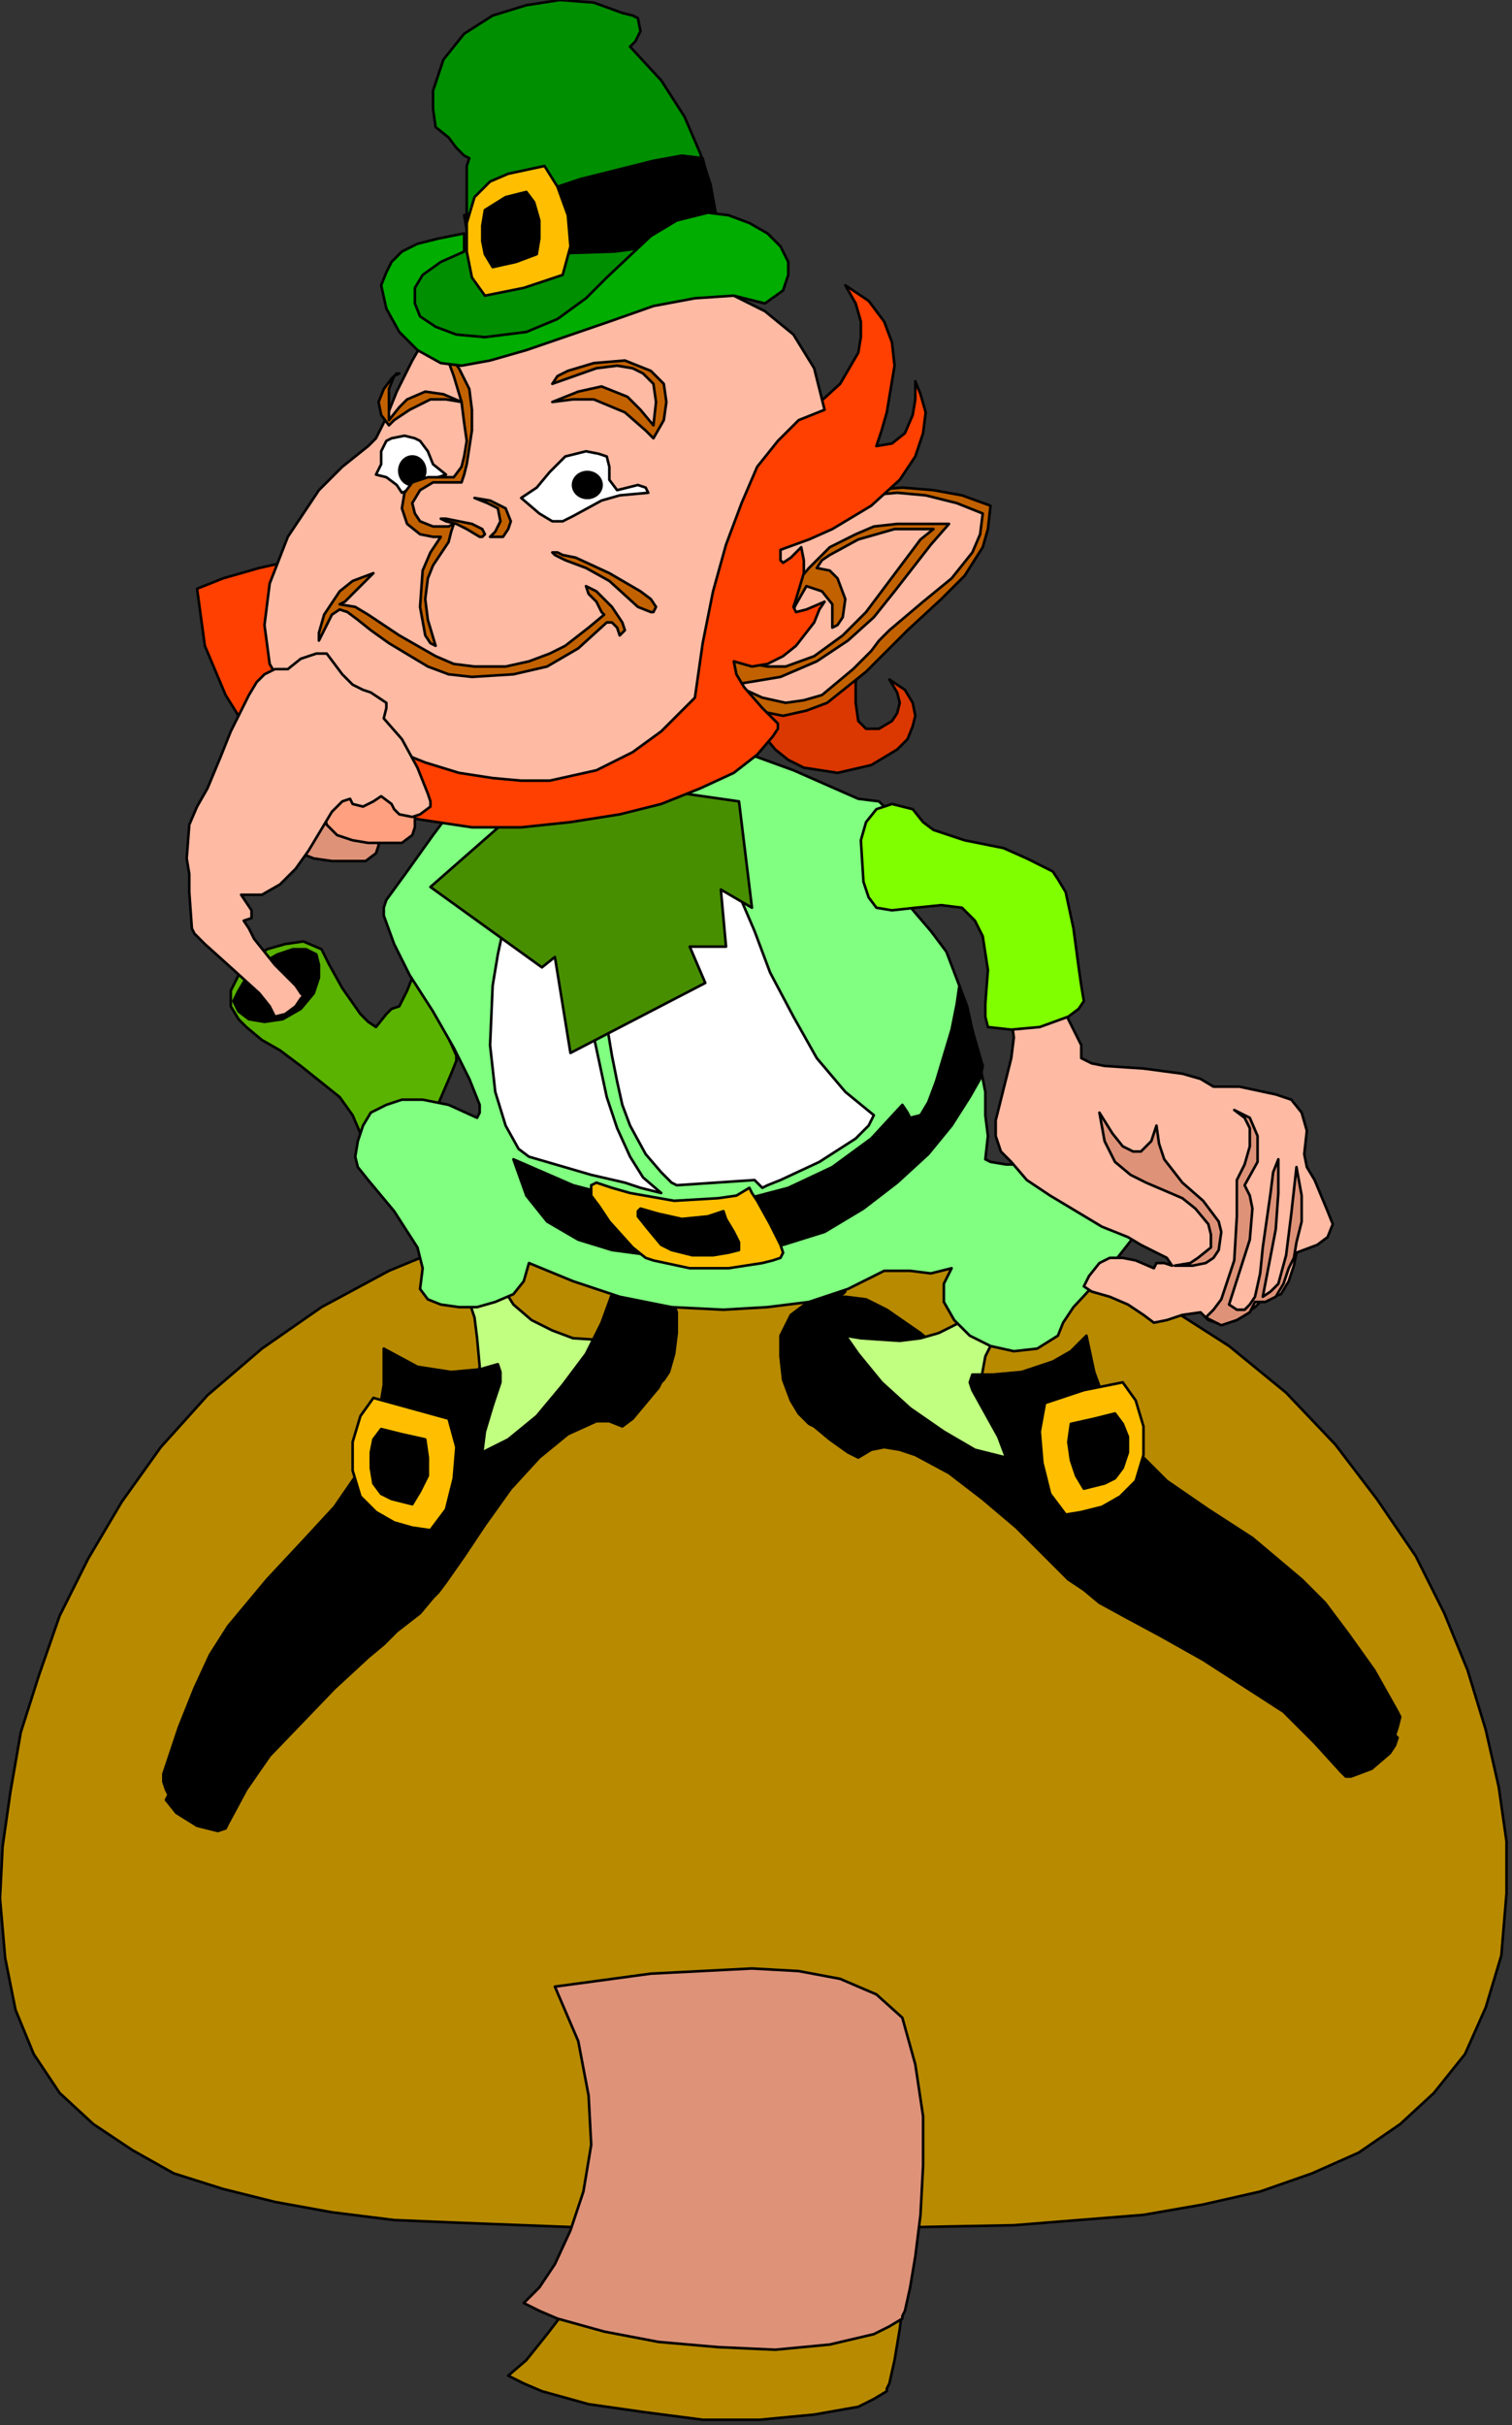 <?xml version="1.0" encoding="UTF-8" standalone="no"?>
<svg
   xmlns:dc="http://purl.org/dc/elements/1.1/"
   xmlns:cc="http://creativecommons.org/ns#"
   xmlns:rdf="http://www.w3.org/1999/02/22-rdf-syntax-ns#"
   xmlns:svg="http://www.w3.org/2000/svg"
   xmlns="http://www.w3.org/2000/svg"
   xmlns:sodipodi="http://sodipodi.sourceforge.net/DTD/sodipodi-0.dtd"
   xmlns:inkscape="http://www.inkscape.org/namespaces/inkscape"
   version="1.0"
   width="49.39mm"
   height="79.19mm"
   id="svg107"
   sodipodi:docname="STPAT009.WMF">
  <rect width="100%" height="100%" fill="#333333" stroke="none"/>
  <sodipodi:namedview
     pagecolor="#ffffff"
     bordercolor="#666666"
     borderopacity="1"
     objecttolerance="10"
     gridtolerance="10"
     guidetolerance="10"
     inkscape:pageopacity="0"
     inkscape:pageshadow="2"
     inkscape:window-width="640"
     inkscape:window-height="480"
     id="namedview109" />
  <defs
     id="defs3">
    <pattern
       id="WMFhbasepattern"
       patternUnits="userSpaceOnUse"
       width="6"
       height="6"
       x="0"
       y="0" />
  </defs>
  <path
     style="fill:#5ab300;fill-rule:evenodd;fill-opacity:1;stroke:#000000;stroke-width:0.32px;stroke-linecap:round;stroke-linejoin:round;stroke-miterlimit:4;stroke-dasharray:none;stroke-opacity:1;"
     d="  M 50.9,118.105   L 50.9,120.665   L 50.26,122.266   L 49.299,124.186   L 48.339,124.506   L 47.699,125.146   L 46.418,126.747   L 45.458,126.107   L 44.497,125.146   L 42.257,121.946   L 40.656,119.065   L 40.016,117.785   L 39.696,117.145   L 37.455,116.184   L 35.214,116.505   L 32.973,117.145   L 30.732,118.745   L 29.452,120.345   L 28.491,122.266   L 28.491,124.186   L 29.452,125.786   L 30.412,126.747   L 32.333,128.347   L 34.574,129.627   L 37.135,131.548   L 41.936,135.388   L 43.537,137.629   L 44.497,139.869   L 47.379,140.83   L 49.94,140.51   L 52.18,138.909   L 53.781,136.989   L 55.702,132.508   L 56.342,130.908   L 56.342,130.267   L 50.9,118.105  z "
     id="path5" />
  <path
     style="fill:#000000;fill-rule:evenodd;fill-opacity:1;stroke:#000000;stroke-width:0.32px;stroke-linecap:round;stroke-linejoin:round;stroke-miterlimit:4;stroke-dasharray:none;stroke-opacity:1;"
     d="  M 63.065,167.395   L 63.385,167.075   L 64.025,165.795   L 66.266,162.274   L 69.787,158.753   L 71.708,157.153   L 74.269,156.193   L 76.19,156.513   L 77.15,157.473   L 77.79,158.753   L 77.79,160.674   L 77.15,163.874   L 76.83,165.155   L 76.83,165.475   L 63.065,167.395  z "
     id="path7" />
  <path
     style="fill:#b88a00;fill-rule:evenodd;fill-opacity:1;stroke:#000000;stroke-width:0.32px;stroke-linecap:round;stroke-linejoin:round;stroke-miterlimit:4;stroke-dasharray:none;stroke-opacity:1;"
     d="  M 0,234.289   L 0.64,241.651   L 1.921,248.052   L 4.162,253.493   L 7.363,258.294   L 11.525,262.135   L 16.326,265.336   L 21.448,268.216   L 27.531,270.137   L 33.933,271.737   L 40.976,273.017   L 48.659,273.978   L 56.342,274.298   L 72.989,274.938   L 90.595,274.938   L 108.202,274.938   L 125.169,274.618   L 141.175,273.338   L 148.538,272.057   L 155.581,270.457   L 161.983,268.216   L 167.746,265.656   L 172.868,262.135   L 177.029,258.294   L 180.871,253.493   L 183.432,247.732   L 185.353,241.331   L 185.993,233.649   L 185.993,227.248   L 185.032,220.526   L 183.432,213.485   L 181.191,206.123   L 178.31,199.082   L 174.788,192.04   L 169.987,184.999   L 164.865,178.278   L 158.782,171.876   L 151.739,166.115   L 143.736,160.994   L 135.093,156.513   L 125.489,152.992   L 114.925,150.112   L 103.08,148.511   L 90.595,147.871   L 78.431,148.511   L 67.226,150.112   L 57.302,152.992   L 48.019,156.833   L 39.696,161.314   L 32.333,166.435   L 25.61,172.196   L 19.848,178.598   L 15.046,185.319   L 10.884,192.36   L 7.363,199.402   L 4.802,206.764   L 2.561,213.805   L 1.281,221.167   L 0.32,227.888   L 0,234.289  z "
     id="path9" />
  <path
     style="fill:#c0ff80;fill-rule:evenodd;fill-opacity:1;stroke:#000000;stroke-width:0.32px;stroke-linecap:round;stroke-linejoin:round;stroke-miterlimit:4;stroke-dasharray:none;stroke-opacity:1;"
     d="  M 61.784,158.433   L 63.385,160.994   L 65.626,162.914   L 68.187,164.195   L 70.748,165.155   L 75.87,165.475   L 77.79,165.795   L 79.391,165.795   L 74.589,170.276   L 69.787,173.797   L 65.946,176.677   L 62.104,178.598   L 59.223,179.878   L 56.342,180.198   L 54.101,179.558   L 52.501,177.957   L 53.141,176.357   L 54.421,175.077   L 57.623,173.156   L 58.583,171.236   L 59.223,168.675   L 58.903,165.155   L 58.583,162.594   L 57.623,159.714   L 61.784,158.433  z "
     id="path11" />
  <path
     style="fill:#000000;fill-rule:evenodd;fill-opacity:1;stroke:#000000;stroke-width:0.32px;stroke-linecap:round;stroke-linejoin:round;stroke-miterlimit:4;stroke-dasharray:none;stroke-opacity:1;"
     d="  M 47.379,166.435   L 51.54,168.675   L 55.702,169.316   L 59.223,168.996   L 61.464,168.355   L 61.784,169.316   L 61.784,170.596   L 60.824,173.477   L 59.863,176.677   L 59.543,179.238   L 62.745,177.637   L 66.266,174.757   L 69.467,170.916   L 72.348,167.075   L 74.269,163.234   L 75.55,159.714   L 75.55,156.833   L 75.229,156.193   L 74.269,155.553   L 78.111,155.553   L 80.992,157.153   L 82.592,159.073   L 83.553,161.954   L 83.553,164.515   L 83.233,167.075   L 82.592,169.316   L 81.952,170.276   L 81.632,170.596   L 81.312,171.236   L 78.111,175.077   L 76.83,176.037   L 75.229,175.397   L 73.629,175.397   L 70.107,176.997   L 66.586,179.878   L 63.065,183.719   L 59.863,188.2   L 57.302,192.04   L 55.062,195.241   L 54.101,196.521   L 53.461,197.161   L 51.86,199.082   L 48.979,201.322   L 47.379,202.923   L 45.458,204.523   L 41.296,208.364   L 33.293,216.686   L 30.412,220.846   L 28.171,225.007   L 27.851,225.648   L 26.891,225.968   L 24.33,225.327   L 21.769,223.727   L 20.488,222.127   L 20.808,221.487   L 20.488,220.846   L 20.168,219.886   L 20.168,218.926   L 22.089,213.165   L 24.009,208.364   L 25.93,204.203   L 28.171,200.682   L 32.973,194.921   L 37.455,190.12   L 41.296,185.959   L 44.818,180.838   L 45.778,177.957   L 46.738,174.757   L 47.379,170.916   L 47.379,166.435  z "
     id="path13" />
  <path
     style="fill:#000000;fill-rule:evenodd;fill-opacity:1;stroke:#000000;stroke-width:0.32px;stroke-linecap:round;stroke-linejoin:round;stroke-miterlimit:4;stroke-dasharray:none;stroke-opacity:1;"
     d="  M 117.806,168.996   L 117.486,168.675   L 116.846,167.715   L 115.565,166.115   L 113.644,164.515   L 109.483,161.634   L 106.922,160.354   L 104.361,160.034   L 102.44,160.354   L 101.16,161.314   L 100.839,162.274   L 100.839,163.234   L 101.48,165.155   L 101.8,165.795   L 102.12,166.115   L 117.806,168.996  z "
     id="path15" />
  <path
     style="fill:#c0ff80;fill-rule:evenodd;fill-opacity:1;stroke:#000000;stroke-width:0.32px;stroke-linecap:round;stroke-linejoin:round;stroke-miterlimit:4;stroke-dasharray:none;stroke-opacity:1;"
     d="  M 120.367,160.994   L 118.446,163.234   L 115.885,164.515   L 113.644,165.155   L 111.083,165.475   L 106.282,165.155   L 104.361,164.835   L 102.76,164.835   L 103.08,165.155   L 103.721,165.795   L 105.641,167.715   L 108.843,170.916   L 112.684,174.117   L 116.526,176.997   L 120.367,179.558   L 123.568,180.518   L 124.849,180.518   L 125.809,179.878   L 125.489,178.278   L 124.529,177.317   L 121.968,174.757   L 121.007,173.156   L 121.007,170.916   L 121.648,167.395   L 122.608,165.475   L 123.889,162.914   L 120.367,160.994  z "
     id="path17" />
  <path
     style="fill:#000000;fill-rule:evenodd;fill-opacity:1;stroke:#000000;stroke-width:0.32px;stroke-linecap:round;stroke-linejoin:round;stroke-miterlimit:4;stroke-dasharray:none;stroke-opacity:1;"
     d="  M 134.133,164.835   L 132.212,166.755   L 129.971,168.035   L 126.129,169.316   L 122.608,169.636   L 120.047,169.636   L 119.727,170.596   L 120.047,171.556   L 123.248,177.317   L 124.209,179.878   L 120.367,178.918   L 116.526,176.677   L 112.364,173.797   L 108.843,170.596   L 105.961,167.075   L 103.721,163.874   L 103.4,160.994   L 103.721,160.034   L 104.361,159.394   L 102.12,159.714   L 100.199,160.354   L 97.638,162.274   L 96.358,164.835   L 96.358,167.395   L 96.678,170.276   L 97.638,172.836   L 98.599,174.437   L 99.559,175.397   L 99.879,175.717   L 100.519,176.037   L 102.44,177.637   L 104.681,179.238   L 105.961,179.878   L 107.562,178.918   L 109.163,178.598   L 111.083,178.918   L 113.004,179.558   L 117.166,181.798   L 121.328,184.999   L 125.489,188.52   L 129.011,192.04   L 131.892,194.921   L 133.812,196.201   L 135.733,197.802   L 139.255,199.722   L 143.416,201.963   L 148.538,204.843   L 158.462,211.244   L 162.304,215.085   L 165.505,218.606   L 166.145,219.246   L 166.785,219.246   L 169.346,218.286   L 171.587,216.366   L 172.227,215.405   L 172.548,214.445   L 172.227,214.125   L 172.548,213.165   L 172.868,211.885   L 172.548,211.244   L 169.666,206.123   L 166.465,201.642   L 163.584,197.802   L 160.703,194.921   L 154.621,189.8   L 149.178,186.279   L 144.056,182.758   L 139.895,178.598   L 137.974,176.037   L 136.373,172.836   L 135.093,169.316   L 134.133,164.835  z "
     id="path19" />
  <path
     style="fill:#b88a00;fill-rule:evenodd;fill-opacity:1;stroke:#000000;stroke-width:0.32px;stroke-linecap:round;stroke-linejoin:round;stroke-miterlimit:4;stroke-dasharray:none;stroke-opacity:1;"
     d="  M 73.949,253.493   L 75.55,257.014   L 76.51,260.215   L 77.15,263.736   L 77.15,266.936   L 75.87,273.338   L 73.629,279.099   L 70.748,283.9   L 67.546,288.061   L 64.985,291.261   L 62.745,293.182   L 64.665,294.142   L 66.906,295.102   L 72.668,296.702   L 79.391,297.663   L 86.754,298.623   L 93.797,298.623   L 100.519,297.983   L 105.961,297.023   L 107.882,296.062   L 109.483,295.102   L 109.483,294.782   L 109.803,294.142   L 110.443,291.261   L 111.083,287.421   L 111.724,282.299   L 112.044,276.218   L 112.044,270.137   L 111.083,263.736   L 109.483,257.654   L 106.602,254.774   L 103.08,252.853   L 98.919,251.893   L 94.757,251.253   L 89.955,251.253   L 84.833,251.893   L 73.949,253.493  z "
     id="path21" />
  <path
     style="fill:#de9278;fill-rule:evenodd;fill-opacity:1;stroke:#000000;stroke-width:0.32px;stroke-linecap:round;stroke-linejoin:round;stroke-miterlimit:4;stroke-dasharray:none;stroke-opacity:1;"
     d="  M 68.507,245.172   L 71.388,251.893   L 72.668,258.614   L 72.989,264.696   L 72.028,270.457   L 70.428,275.258   L 68.507,279.419   L 66.586,282.299   L 64.665,284.22   L 66.586,285.18   L 68.827,286.14   L 74.589,287.741   L 81.312,289.021   L 88.675,289.661   L 95.717,289.981   L 102.44,289.341   L 107.882,288.061   L 109.803,287.1   L 111.404,286.14   L 111.404,285.82   L 111.724,285.18   L 112.364,282.299   L 113.004,278.459   L 113.644,273.338   L 113.965,267.256   L 113.965,261.175   L 113.004,254.774   L 111.404,249.012   L 108.202,246.132   L 103.721,244.211   L 98.599,243.251   L 92.836,242.931   L 80.351,243.571   L 68.507,245.172  z "
     id="path23" />
  <path
     style="fill:#80ff80;fill-rule:evenodd;fill-opacity:1;stroke:#000000;stroke-width:0.32px;stroke-linecap:round;stroke-linejoin:round;stroke-miterlimit:4;stroke-dasharray:none;stroke-opacity:1;"
     d="  M 43.857,142.75   L 44.177,144.03   L 45.458,145.631   L 48.659,149.471   L 51.54,153.952   L 52.18,156.513   L 51.86,159.073   L 52.821,160.354   L 54.421,160.994   L 56.662,161.314   L 58.903,161.314   L 61.144,160.674   L 63.385,159.714   L 64.665,158.113   L 65.306,155.873   L 70.748,158.113   L 76.51,160.034   L 82.912,161.314   L 89.315,161.634   L 94.757,161.314   L 99.879,160.674   L 104.681,159.073   L 109.163,156.833   L 112.364,156.833   L 114.925,157.153   L 117.486,156.513   L 116.526,158.433   L 116.526,160.674   L 117.806,162.914   L 119.727,164.835   L 122.288,166.115   L 125.169,166.755   L 128.05,166.435   L 130.611,164.835   L 131.251,163.234   L 132.532,161.314   L 136.694,156.833   L 140.215,152.352   L 140.855,150.432   L 140.535,148.511   L 138.934,146.911   L 136.373,145.631   L 129.971,144.03   L 126.77,143.71   L 124.209,143.71   L 122.288,143.39   L 121.648,143.07   L 121.968,140.19   L 121.648,137.629   L 121.648,134.748   L 121.007,131.548   L 119.407,124.186   L 116.846,117.465   L 114.925,114.904   L 113.004,112.664   L 111.404,110.743   L 110.443,108.823   L 110.443,101.781   L 109.803,100.181   L 108.522,98.901   L 105.961,98.581   L 97.958,95.06   L 90.916,92.499   L 84.513,90.899   L 78.751,90.259   L 73.949,90.259   L 69.467,90.899   L 65.946,92.179   L 62.424,93.78   L 59.863,95.7   L 57.302,97.941   L 53.461,103.062   L 50.26,107.543   L 47.699,111.063   L 47.379,112.024   L 47.379,112.984   L 48.659,116.505   L 50.58,120.345   L 53.461,124.826   L 56.022,129.307   L 57.943,133.148   L 59.223,136.349   L 59.223,137.309   L 58.903,137.949   L 55.382,136.349   L 52.18,135.709   L 49.619,135.709   L 47.699,136.349   L 45.778,137.309   L 44.818,138.909   L 44.177,140.83   L 43.857,142.75  z "
     id="path25" />
  <path
     style="fill:#000000;fill-rule:evenodd;fill-opacity:1;stroke:#000000;stroke-width:0.32px;stroke-linecap:round;stroke-linejoin:round;stroke-miterlimit:4;stroke-dasharray:none;stroke-opacity:1;"
     d="  M 63.385,143.07   L 64.985,147.551   L 67.546,150.752   L 71.388,152.992   L 75.55,154.272   L 80.351,154.913   L 85.794,154.913   L 96.678,153.632   L 101.8,152.032   L 106.602,149.151   L 110.763,145.951   L 114.605,142.43   L 117.486,138.909   L 119.727,135.388   L 121.007,133.148   L 121.328,131.548   L 118.446,121.626   L 118.126,123.866   L 117.486,127.067   L 115.565,133.468   L 114.605,136.029   L 113.644,137.629   L 112.364,137.949   L 112.044,137.309   L 111.404,136.349   L 107.562,140.51   L 102.76,144.03   L 97.318,146.591   L 91.236,148.191   L 84.833,148.831   L 78.111,148.191   L 70.748,146.271   L 63.385,143.07  z "
     id="path27" />
  <path
     style="fill:#ffbf00;fill-rule:evenodd;fill-opacity:1;stroke:#000000;stroke-width:0.32px;stroke-linecap:round;stroke-linejoin:round;stroke-miterlimit:4;stroke-dasharray:none;stroke-opacity:1;"
     d="  M 92.516,146.591   L 90.916,147.551   L 88.675,147.871   L 83.233,148.191   L 77.79,147.231   L 75.55,146.591   L 73.629,145.951   L 72.989,146.271   L 72.989,147.551   L 73.949,148.831   L 75.229,150.752   L 78.111,153.952   L 79.711,155.233   L 80.672,155.553   L 85.153,156.513   L 89.955,156.513   L 94.117,155.873   L 95.397,155.553   L 96.358,155.233   L 96.678,154.593   L 96.358,153.632   L 95.077,151.072   L 93.477,148.191   L 92.836,147.231   L 92.516,146.591  z "
     id="path29" />
  <path
     style="fill:#000000;fill-rule:evenodd;fill-opacity:1;stroke:#000000;stroke-width:0.32px;stroke-linecap:round;stroke-linejoin:round;stroke-miterlimit:4;stroke-dasharray:none;stroke-opacity:1;"
     d="  M 89.315,149.471   L 87.394,150.112   L 84.193,150.432   L 81.312,149.792   L 79.071,149.151   L 78.751,149.471   L 78.751,150.112   L 80.031,151.712   L 81.632,153.632   L 82.912,154.272   L 85.473,154.913   L 88.034,154.913   L 89.955,154.593   L 91.236,154.272   L 91.236,153.312   L 90.595,152.032   L 89.635,150.432   L 89.315,149.471  z "
     id="path31" />
  <path
     style="fill:#ffffff;fill-rule:evenodd;fill-opacity:1;stroke:#000000;stroke-width:0.32px;stroke-linecap:round;stroke-linejoin:round;stroke-miterlimit:4;stroke-dasharray:none;stroke-opacity:1;"
     d="  M 71.388,92.499   L 68.187,98.261   L 65.946,103.382   L 64.025,108.503   L 62.424,113.304   L 61.464,117.785   L 60.824,121.626   L 60.504,128.987   L 61.144,134.748   L 62.424,138.909   L 64.025,141.79   L 65.306,142.75   L 72.989,144.991   L 77.15,145.951   L 79.071,146.591   L 81.632,147.231   L 79.391,145.311   L 77.79,142.75   L 76.19,139.229   L 74.909,135.388   L 72.989,126.427   L 72.028,117.145   L 71.388,107.863   L 71.388,92.499  z "
     id="path33" />
  <path
     style="fill:#ffffff;fill-rule:evenodd;fill-opacity:1;stroke:#000000;stroke-width:0.32px;stroke-linecap:round;stroke-linejoin:round;stroke-miterlimit:4;stroke-dasharray:none;stroke-opacity:1;"
     d="  M 76.51,104.982   L 75.55,111.383   L 74.909,116.825   L 74.909,126.427   L 75.55,130.267   L 76.19,133.468   L 76.83,136.349   L 77.79,138.909   L 79.711,142.43   L 81.632,144.67   L 82.912,145.951   L 83.553,146.271   L 93.156,145.631   L 94.117,146.591   L 94.757,146.271   L 96.358,145.631   L 101.16,143.39   L 105.641,140.51   L 107.242,138.909   L 107.882,137.629   L 104.361,134.748   L 100.839,130.587   L 97.958,125.466   L 95.077,120.025   L 93.156,114.904   L 91.236,110.423   L 90.275,107.543   L 89.955,106.582   L 89.955,106.262   L 76.51,104.982  z "
     id="path35" />
  <path
     style="fill:#488f00;fill-rule:evenodd;fill-opacity:1;stroke:#000000;stroke-width:0.32px;stroke-linecap:round;stroke-linejoin:round;stroke-miterlimit:4;stroke-dasharray:none;stroke-opacity:1;"
     d="  M 68.827,95.7   L 53.141,109.463   L 66.906,119.385   L 68.507,118.105   L 70.428,129.947   L 87.074,121.306   L 85.153,116.825   L 89.635,116.825   L 88.995,109.783   L 92.836,112.024   L 91.236,98.901   L 68.827,95.7  z "
     id="path37" />
  <path
     style="fill:#ffbf00;fill-rule:evenodd;fill-opacity:1;stroke:#000000;stroke-width:0.32px;stroke-linecap:round;stroke-linejoin:round;stroke-miterlimit:4;stroke-dasharray:none;stroke-opacity:1;"
     d="  M 131.572,186.919   L 133.492,186.599   L 136.053,185.959   L 138.294,184.679   L 140.215,182.758   L 141.175,179.558   L 141.175,176.037   L 140.215,172.836   L 138.614,170.596   L 133.812,171.556   L 129.011,173.156   L 128.37,176.677   L 128.69,180.518   L 129.651,184.359   L 131.572,186.919  z "
     id="path39" />
  <path
     style="fill:#000000;fill-rule:evenodd;fill-opacity:1;stroke:#000000;stroke-width:0.32px;stroke-linecap:round;stroke-linejoin:round;stroke-miterlimit:4;stroke-dasharray:none;stroke-opacity:1;"
     d="  M 133.812,183.719   L 136.373,183.079   L 137.654,182.438   L 138.614,181.158   L 139.255,179.238   L 139.255,177.317   L 138.614,175.717   L 137.654,174.437   L 135.093,175.077   L 132.212,175.717   L 131.892,177.957   L 132.212,180.198   L 132.852,182.118   L 133.812,183.719  z "
     id="path41" />
  <path
     style="fill:#db3700;fill-rule:evenodd;fill-opacity:1;stroke:#000000;stroke-width:0.32px;stroke-linecap:round;stroke-linejoin:round;stroke-miterlimit:4;stroke-dasharray:none;stroke-opacity:1;"
     d="  M 106.282,81.617   L 105.641,84.178   L 105.641,86.738   L 105.961,88.979   L 106.922,89.939   L 108.522,89.939   L 110.123,88.979   L 110.763,88.019   L 111.083,86.738   L 110.763,85.458   L 109.803,83.858   L 111.724,85.138   L 112.684,86.738   L 113.004,88.339   L 112.684,89.619   L 112.044,91.219   L 110.763,92.499   L 107.562,94.42   L 103.4,95.38   L 99.239,94.74   L 97.318,93.78   L 95.717,92.499   L 94.117,90.579   L 93.156,88.019   L 106.282,81.617  z "
     id="path43" />
  <path
     style="fill:#c26100;fill-rule:evenodd;fill-opacity:1;stroke:#000000;stroke-width:0.32px;stroke-linecap:round;stroke-linejoin:round;stroke-miterlimit:4;stroke-dasharray:none;stroke-opacity:1;"
     d="  M 122.288,62.413   L 118.766,61.133   L 115.245,60.493   L 111.404,60.173   L 107.562,60.493   L 104.041,61.133   L 100.519,62.733   L 97.638,64.974   L 95.077,68.174   L 93.797,69.775   L 92.836,71.695   L 91.236,77.136   L 89.955,82.257   L 89.635,84.498   L 89.635,86.098   L 93.477,87.698   L 96.678,88.339   L 99.559,87.698   L 102.12,86.738   L 106.922,82.897   L 112.044,77.776   L 116.206,73.936   L 119.087,71.055   L 121.328,67.534   L 121.968,65.294   L 122.288,62.413  z "
     id="path45" />
  <path
     style="fill:#ffbaa3;fill-rule:evenodd;fill-opacity:1;stroke:#000000;stroke-width:0.32px;stroke-linecap:round;stroke-linejoin:round;stroke-miterlimit:4;stroke-dasharray:none;stroke-opacity:1;"
     d="  M 121.328,63.373   L 118.126,62.093   L 114.285,61.133   L 110.763,60.813   L 107.242,61.133   L 103.721,61.773   L 100.519,63.373   L 97.958,65.614   L 95.397,68.814   L 94.117,70.415   L 93.156,72.335   L 91.556,77.456   L 94.117,76.496   L 96.038,74.576   L 99.879,70.095   L 102.44,67.534   L 105.641,65.934   L 107.882,64.974   L 110.763,64.654   L 117.166,64.654   L 114.925,67.214   L 110.443,72.975   L 107.882,76.176   L 104.681,79.057   L 100.839,81.617   L 96.358,83.538   L 90.595,84.498   L 94.117,86.098   L 96.998,86.738   L 99.239,86.418   L 101.48,85.778   L 105.321,82.577   L 107.562,80.337   L 108.522,79.057   L 109.803,77.776   L 113.965,74.256   L 117.486,71.375   L 120.047,68.174   L 121.007,65.934   L 121.328,63.373  z "
     id="path47" />
  <path
     style="fill:#ffbaa3;fill-rule:evenodd;fill-opacity:1;stroke:#000000;stroke-width:0.32px;stroke-linecap:round;stroke-linejoin:round;stroke-miterlimit:4;stroke-dasharray:none;stroke-opacity:1;"
     d="  M 115.245,65.294   L 110.443,65.294   L 105.961,66.574   L 102.44,68.494   L 101.48,69.135   L 100.839,70.095   L 102.44,70.415   L 103.4,71.375   L 104.361,73.936   L 104.041,76.176   L 103.4,77.136   L 102.76,77.456   L 102.76,74.576   L 101.48,72.975   L 99.559,72.335   L 98.278,74.576   L 96.998,77.136   L 95.077,79.697   L 92.836,81.937   L 94.757,82.257   L 96.998,82.257   L 100.519,80.977   L 104.041,78.417   L 106.922,75.536   L 111.724,69.135   L 113.644,66.574   L 115.245,65.294  z "
     id="path49" />
  <path
     style="fill:#ff4000;fill-rule:evenodd;fill-opacity:1;stroke:#000000;stroke-width:0.32px;stroke-linecap:round;stroke-linejoin:round;stroke-miterlimit:4;stroke-dasharray:none;stroke-opacity:1;"
     d="  M 104.361,35.207   L 105.641,37.448   L 106.282,39.688   L 106.282,41.609   L 105.961,43.529   L 103.721,47.37   L 100.199,50.571   L 95.397,53.451   L 89.315,56.012   L 82.272,58.252   L 74.909,60.493   L 59.543,64.334   L 44.497,67.214   L 37.775,68.814   L 32.013,70.095   L 27.531,71.375   L 24.33,72.655   L 25.29,79.697   L 27.851,85.778   L 31.052,90.899   L 35.534,94.74   L 40.336,97.621   L 46.098,99.861   L 51.86,101.141   L 58.263,102.101   L 64.345,102.101   L 70.428,101.461   L 76.51,100.501   L 81.632,99.221   L 86.434,97.3   L 90.595,95.38   L 93.477,93.14   L 95.397,90.899   L 96.038,89.939   L 96.038,89.299   L 94.117,87.378   L 91.876,84.818   L 90.916,83.218   L 90.595,81.617   L 92.836,82.257   L 94.757,81.937   L 96.678,80.977   L 98.278,79.697   L 100.519,76.816   L 101.16,75.216   L 101.8,74.256   L 99.559,75.216   L 98.278,75.536   L 97.958,74.896   L 98.278,73.936   L 99.239,70.735   L 99.239,69.135   L 98.919,67.534   L 97.638,68.814   L 96.678,69.455   L 96.358,69.135   L 96.358,67.854   L 99.879,66.574   L 102.76,65.294   L 107.562,62.413   L 111.083,59.212   L 113.004,56.332   L 113.965,53.451   L 114.285,50.891   L 113.644,48.65   L 113.004,47.05   L 113.004,49.29   L 112.684,51.211   L 111.724,53.451   L 110.123,54.732   L 108.202,55.052   L 108.843,53.131   L 109.483,50.891   L 110.443,45.129   L 110.123,42.249   L 109.163,39.688   L 107.242,37.128   L 104.361,35.207  z "
     id="path51" />
  <path
     style="fill:#ffbaa3;fill-rule:evenodd;fill-opacity:1;stroke:#000000;stroke-width:0.32px;stroke-linecap:round;stroke-linejoin:round;stroke-miterlimit:4;stroke-dasharray:none;stroke-opacity:1;"
     d="  M 101.8,50.571   L 100.519,45.45   L 97.958,41.289   L 94.437,38.408   L 89.955,36.168   L 84.833,34.887   L 78.751,34.247   L 72.028,33.927   L 64.985,34.247   L 62.424,34.567   L 60.184,35.207   L 56.342,37.448   L 53.141,40.649   L 50.9,44.489   L 48.979,48.33   L 47.699,51.531   L 46.418,54.091   L 45.458,55.052   L 42.257,57.612   L 39.375,60.493   L 35.534,66.254   L 33.293,72.015   L 32.653,77.136   L 33.293,81.937   L 35.534,85.778   L 38.415,88.339   L 40.336,89.299   L 42.577,89.619   L 47.699,92.179   L 52.501,94.1   L 56.662,95.38   L 60.824,96.02   L 64.345,96.34   L 67.867,96.34   L 73.629,95.06   L 78.111,92.82   L 81.632,90.259   L 84.193,87.698   L 85.794,86.098   L 86.754,79.377   L 88.034,72.975   L 89.635,67.214   L 91.556,62.093   L 93.477,57.612   L 96.038,54.411   L 98.599,51.851   L 101.8,50.571  z "
     id="path53" />
  <path
     style="fill:#c26100;fill-rule:evenodd;fill-opacity:1;stroke:#000000;stroke-width:0.32px;stroke-linecap:round;stroke-linejoin:round;stroke-miterlimit:4;stroke-dasharray:none;stroke-opacity:1;"
     d="  M 57.623,65.294   L 59.223,66.254   L 59.543,66.254   L 59.863,65.934   L 59.543,65.294   L 58.263,64.654   L 55.062,64.013   L 54.421,64.013   L 55.062,64.334   L 56.342,64.654   L 57.623,65.294  z "
     id="path55" />
  <path
     style="fill:#c26100;fill-rule:evenodd;fill-opacity:1;stroke:#000000;stroke-width:0.32px;stroke-linecap:round;stroke-linejoin:round;stroke-miterlimit:4;stroke-dasharray:none;stroke-opacity:1;"
     d="  M 75.229,71.695   L 78.751,74.896   L 80.351,75.536   L 80.672,75.536   L 80.992,74.896   L 80.351,73.936   L 79.071,72.975   L 75.229,70.735   L 71.068,68.814   L 69.467,68.494   L 68.827,68.174   L 68.187,68.174   L 68.507,68.494   L 69.787,69.135   L 72.348,70.095   L 75.229,71.695  z "
     id="path57" />
  <path
     style="fill:#c26100;fill-rule:evenodd;fill-opacity:1;stroke:#000000;stroke-width:0.32px;stroke-linecap:round;stroke-linejoin:round;stroke-miterlimit:4;stroke-dasharray:none;stroke-opacity:1;"
     d="  M 76.51,78.417   L 77.15,77.776   L 76.83,76.816   L 75.55,74.896   L 73.629,72.975   L 72.348,72.335   L 72.668,73.295   L 73.629,74.256   L 74.269,75.536   L 74.589,75.856   L 72.668,77.456   L 69.787,79.697   L 67.867,80.657   L 65.306,81.617   L 62.424,82.257   L 58.583,82.257   L 56.022,81.937   L 53.781,80.977   L 49.299,78.417   L 45.458,75.856   L 43.857,74.896   L 41.936,74.576   L 42.577,74.256   L 43.537,73.295   L 46.098,70.735   L 43.537,71.695   L 41.936,72.975   L 40.016,75.856   L 39.375,78.096   L 39.375,79.057   L 39.696,78.417   L 40.976,75.856   L 41.936,75.216   L 42.897,75.536   L 44.177,76.496   L 45.778,77.776   L 48.019,79.377   L 52.821,82.257   L 55.382,83.218   L 58.263,83.538   L 63.385,83.218   L 67.546,82.257   L 71.388,80.017   L 74.909,76.816   L 75.55,76.816   L 76.19,77.456   L 76.51,78.417  z "
     id="path59" />
  <path
     style="fill:#c26100;fill-rule:evenodd;fill-opacity:1;stroke:#000000;stroke-width:0.32px;stroke-linecap:round;stroke-linejoin:round;stroke-miterlimit:4;stroke-dasharray:none;stroke-opacity:1;"
     d="  M 80.672,52.491   L 80.992,49.61   L 80.672,47.37   L 79.391,46.09   L 78.111,45.45   L 76.19,45.129   L 73.629,45.45   L 68.187,47.37   L 68.827,46.41   L 70.107,45.77   L 73.309,44.809   L 77.15,44.489   L 80.351,45.77   L 81.952,47.37   L 82.272,49.61   L 81.952,51.851   L 80.672,54.091   L 80.351,53.771   L 79.711,53.131   L 77.15,50.891   L 73.309,49.29   L 70.748,49.29   L 68.187,49.61   L 71.388,48.33   L 74.269,47.69   L 77.47,48.97   L 79.071,50.571   L 80.672,52.491  z "
     id="path61" />
  <path
     style="fill:#c26100;fill-rule:evenodd;fill-opacity:1;stroke:#000000;stroke-width:0.32px;stroke-linecap:round;stroke-linejoin:round;stroke-miterlimit:4;stroke-dasharray:none;stroke-opacity:1;"
     d="  M 62.104,66.254   L 62.745,65.294   L 63.065,64.334   L 62.424,62.733   L 60.504,61.773   L 58.583,61.453   L 60.184,62.093   L 61.464,62.733   L 61.784,64.334   L 61.144,65.614   L 60.504,66.254   L 62.104,66.254  z "
     id="path63" />
  <path
     style="fill:#ffffff;fill-rule:evenodd;fill-opacity:1;stroke:#000000;stroke-width:0.32px;stroke-linecap:round;stroke-linejoin:round;stroke-miterlimit:4;stroke-dasharray:none;stroke-opacity:1;"
     d="  M 80.031,60.813   L 79.711,60.173   L 78.751,59.853   L 76.19,60.493   L 75.229,59.212   L 75.229,57.612   L 74.909,56.332   L 73.949,56.012   L 72.348,55.692   L 69.787,56.332   L 67.867,58.252   L 66.266,60.173   L 64.345,61.453   L 66.586,63.373   L 68.187,64.334   L 69.467,64.334   L 70.748,63.693   L 74.269,61.773   L 76.51,61.133   L 80.031,60.813  z "
     id="path65" />
  <ellipse
     style="fill:#000000;fill-rule:evenodd;fill-opacity:1;stroke:#000000;stroke-width:0.32px;stroke-linecap:round;stroke-linejoin:round;stroke-miterlimit:4;stroke-dasharray:none;stroke-opacity:1;"
     cx="72.508"
     cy="59.853"
     rx="1.761"
     ry="1.601"
     id="ellipse67" />
  <path
     style="fill:#ffffff;fill-rule:evenodd;fill-opacity:1;stroke:#000000;stroke-width:0.32px;stroke-linecap:round;stroke-linejoin:round;stroke-miterlimit:4;stroke-dasharray:none;stroke-opacity:1;"
     d="  M 49.619,60.813   L 48.979,59.853   L 47.699,58.892   L 46.418,58.572   L 47.058,57.292   L 47.058,55.692   L 47.699,54.411   L 48.339,54.091   L 49.94,53.771   L 51.22,54.091   L 51.86,54.411   L 52.821,55.692   L 53.461,57.292   L 55.062,58.572   L 53.141,59.212   L 51.86,59.853   L 49.619,60.813  z "
     id="path69" />
  <ellipse
     style="fill:#000000;fill-rule:evenodd;fill-opacity:1;stroke:#000000;stroke-width:0.32px;stroke-linecap:round;stroke-linejoin:round;stroke-miterlimit:4;stroke-dasharray:none;stroke-opacity:1;"
     cx="50.9"
     cy="58.092"
     rx="1.601"
     ry="1.761"
     id="ellipse71" />
  <path
     style="fill:#c26100;fill-rule:evenodd;fill-opacity:1;stroke:#000000;stroke-width:0.32px;stroke-linecap:round;stroke-linejoin:round;stroke-miterlimit:4;stroke-dasharray:none;stroke-opacity:1;"
     d="  M 54.741,42.889   L 56.022,46.41   L 56.982,49.61   L 57.302,52.171   L 57.623,54.411   L 57.302,56.332   L 56.982,57.612   L 56.022,58.892   L 52.821,58.892   L 50.9,59.533   L 49.94,60.813   L 49.619,62.733   L 50.26,64.654   L 51.86,65.934   L 53.461,66.254   L 54.421,66.254   L 53.141,68.174   L 52.18,70.415   L 51.86,74.896   L 52.501,78.417   L 53.141,79.377   L 53.781,79.697   L 52.821,76.496   L 52.501,73.936   L 52.821,71.375   L 53.461,69.775   L 55.382,66.894   L 55.702,65.614   L 56.022,64.654   L 55.382,64.974   L 53.461,64.974   L 51.86,64.334   L 51.22,63.373   L 50.9,62.093   L 51.86,60.493   L 53.461,59.533   L 56.982,59.533   L 57.302,58.572   L 57.623,57.292   L 58.263,53.131   L 58.263,50.571   L 57.943,48.01   L 56.662,45.45   L 54.741,42.889  z "
     id="path73" />
  <path
     style="fill:#c26100;fill-rule:evenodd;fill-opacity:1;stroke:#000000;stroke-width:0.32px;stroke-linecap:round;stroke-linejoin:round;stroke-miterlimit:4;stroke-dasharray:none;stroke-opacity:1;"
     d="  M 48.019,51.851   L 48.019,48.01   L 48.659,46.41   L 49.299,46.09   L 48.979,46.09   L 48.339,46.73   L 47.379,48.01   L 46.738,49.61   L 47.058,51.211   L 48.019,52.491   L 48.659,51.851   L 50.58,50.571   L 53.141,49.29   L 55.062,49.29   L 56.982,49.61   L 54.741,48.65   L 52.501,48.33   L 50.26,49.29   L 49.299,50.251   L 48.019,51.851  z "
     id="path75" />
  <path
     style="fill:#008f00;fill-rule:evenodd;fill-opacity:1;stroke:#000000;stroke-width:0.32px;stroke-linecap:round;stroke-linejoin:round;stroke-miterlimit:4;stroke-dasharray:none;stroke-opacity:1;"
     d="  M 88.675,31.687   L 77.15,37.448   L 71.708,39.368   L 66.586,40.969   L 62.104,41.929   L 58.263,42.569   L 55.702,42.249   L 54.421,41.609   L 52.501,40.649   L 51.22,39.368   L 49.94,37.128   L 49.94,34.887   L 51.22,32.967   L 53.141,31.687   L 55.382,30.726   L 57.623,30.726   L 59.543,31.687   L 58.583,31.047   L 58.263,29.766   L 57.623,26.246   L 57.623,20.484   L 57.943,19.524   L 57.302,19.204   L 56.342,18.244   L 55.382,16.964   L 53.781,15.683   L 53.461,13.443   L 53.461,11.202   L 54.741,7.362   L 57.302,4.161   L 60.824,1.92   L 64.985,0.64   L 69.147,0   L 73.309,0.32   L 76.83,1.6   L 78.111,1.92   L 78.751,2.24   L 79.071,3.841   L 78.431,5.121   L 77.79,5.761   L 81.632,9.922   L 84.513,14.403   L 86.434,18.884   L 87.714,22.725   L 88.355,26.246   L 88.675,29.126   L 88.675,31.687  z "
     id="path77" />
  <path
     style="fill:#000000;fill-rule:evenodd;fill-opacity:1;stroke:#000000;stroke-width:0.32px;stroke-linecap:round;stroke-linejoin:round;stroke-miterlimit:4;stroke-dasharray:none;stroke-opacity:1;"
     d="  M 59.543,31.687   L 58.583,31.047   L 57.943,30.086   L 57.302,26.566   L 59.543,25.925   L 63.065,24.965   L 71.708,22.085   L 80.672,19.844   L 84.193,19.204   L 86.754,19.524   L 88.034,24.645   L 88.355,28.806   L 88.034,29.126   L 87.394,29.446   L 84.513,30.086   L 80.672,30.406   L 75.87,31.047   L 65.946,31.367   L 62.104,31.687   L 59.543,31.687  z "
     id="path79" />
  <path
     style="fill:#ffbf00;fill-rule:evenodd;fill-opacity:1;stroke:#000000;stroke-width:0.32px;stroke-linecap:round;stroke-linejoin:round;stroke-miterlimit:4;stroke-dasharray:none;stroke-opacity:1;"
     d="  M 67.226,20.484   L 62.745,21.445   L 60.504,22.405   L 58.583,24.325   L 57.623,27.526   L 57.623,31.047   L 58.263,34.247   L 59.863,36.488   L 64.665,35.527   L 69.467,33.927   L 70.428,30.406   L 70.107,26.566   L 68.827,23.045   L 67.226,20.484  z "
     id="path81" />
  <path
     style="fill:#000000;fill-rule:evenodd;fill-opacity:1;stroke:#000000;stroke-width:0.32px;stroke-linecap:round;stroke-linejoin:round;stroke-miterlimit:4;stroke-dasharray:none;stroke-opacity:1;"
     d="  M 64.985,23.685   L 62.424,24.325   L 59.863,25.925   L 59.543,27.846   L 59.543,29.766   L 59.863,31.367   L 60.824,32.967   L 63.705,32.327   L 66.266,31.367   L 66.586,29.446   L 66.586,27.206   L 65.946,24.965   L 64.985,23.685  z "
     id="path83" />
  <path
     style="fill:#00ad00;fill-rule:evenodd;fill-opacity:1;stroke:#000000;stroke-width:0.32px;stroke-linecap:round;stroke-linejoin:round;stroke-miterlimit:4;stroke-dasharray:none;stroke-opacity:1;"
     d="  M 94.437,37.448   L 96.678,35.848   L 97.318,33.927   L 97.318,32.327   L 96.358,30.406   L 94.757,28.806   L 92.516,27.526   L 89.955,26.566   L 87.394,26.246   L 83.553,27.206   L 80.351,29.126   L 74.909,34.247   L 72.348,36.808   L 68.827,39.368   L 64.985,40.969   L 59.863,41.609   L 56.342,41.289   L 53.781,40.328   L 51.86,39.048   L 51.22,37.448   L 51.22,35.527   L 52.18,33.927   L 54.421,32.327   L 57.302,31.047   L 57.302,28.806   L 54.101,29.446   L 51.54,30.086   L 49.619,31.047   L 48.339,32.327   L 47.699,33.607   L 47.058,35.207   L 47.699,38.088   L 49.299,40.969   L 51.54,43.209   L 54.421,44.809   L 56.982,45.129   L 60.504,44.489   L 64.985,43.209   L 75.229,39.688   L 80.672,37.768   L 85.794,36.808   L 90.595,36.488   L 94.437,37.448  z "
     id="path85" />
  <path
     style="fill:#ffbf00;fill-rule:evenodd;fill-opacity:1;stroke:#000000;stroke-width:0.32px;stroke-linecap:round;stroke-linejoin:round;stroke-miterlimit:4;stroke-dasharray:none;stroke-opacity:1;"
     d="  M 53.141,188.84   L 50.9,188.52   L 48.659,187.88   L 46.418,186.599   L 44.497,184.679   L 43.537,181.478   L 43.537,177.957   L 44.497,174.757   L 46.098,172.516   L 55.382,175.077   L 56.342,178.598   L 56.022,182.438   L 55.062,186.279   L 53.141,188.84  z "
     id="path87" />
  <path
     style="fill:#000000;fill-rule:evenodd;fill-opacity:1;stroke:#000000;stroke-width:0.32px;stroke-linecap:round;stroke-linejoin:round;stroke-miterlimit:4;stroke-dasharray:none;stroke-opacity:1;"
     d="  M 50.9,185.639   L 48.339,184.999   L 47.058,184.359   L 46.098,183.079   L 45.778,181.158   L 45.778,179.238   L 46.098,177.637   L 47.058,176.357   L 49.619,176.997   L 52.501,177.637   L 52.821,179.878   L 52.821,182.118   L 51.86,184.039   L 50.9,185.639  z "
     id="path89" />
  <path
     style="fill:#de9278;fill-rule:evenodd;fill-opacity:1;stroke:#000000;stroke-width:0.32px;stroke-linecap:round;stroke-linejoin:round;stroke-miterlimit:4;stroke-dasharray:none;stroke-opacity:1;"
     d="  M 35.214,102.742   L 35.854,104.022   L 37.135,105.302   L 38.735,105.942   L 40.976,106.262   L 45.138,106.262   L 46.418,105.302   L 46.738,104.342   L 46.738,102.742   L 46.418,101.461   L 45.138,100.181   L 43.217,99.541   L 40.976,99.221   L 38.735,99.541   L 37.135,100.181   L 35.854,101.461   L 35.214,102.742  z "
     id="path91" />
  <path
     style="fill:#ffa080;fill-rule:evenodd;fill-opacity:1;stroke:#000000;stroke-width:0.32px;stroke-linecap:round;stroke-linejoin:round;stroke-miterlimit:4;stroke-dasharray:none;stroke-opacity:1;"
     d="  M 40.016,100.501   L 40.336,101.781   L 41.616,103.062   L 43.537,103.702   L 45.458,104.022   L 49.619,104.022   L 50.9,103.062   L 51.22,102.101   L 51.22,100.501   L 50.9,99.221   L 49.619,97.941   L 47.699,97.3   L 45.458,96.98   L 43.537,97.3   L 41.616,97.941   L 40.336,99.221   L 40.016,100.501  z "
     id="path93" />
  <path
     style="fill:#000000;fill-rule:evenodd;fill-opacity:1;stroke:#000000;stroke-width:0.32px;stroke-linecap:round;stroke-linejoin:round;stroke-miterlimit:4;stroke-dasharray:none;stroke-opacity:1;"
     d="  M 29.452,124.826   L 30.732,125.786   L 32.653,126.107   L 34.894,125.786   L 37.135,124.506   L 38.735,122.586   L 39.375,120.665   L 39.375,119.065   L 39.055,117.785   L 37.775,117.145   L 36.174,117.145   L 34.253,117.785   L 32.013,119.065   L 30.412,120.665   L 29.452,122.266   L 28.811,123.546   L 29.452,124.826  z "
     id="path95" />
  <path
     style="fill:#ffbaa3;fill-rule:evenodd;fill-opacity:1;stroke:#000000;stroke-width:0.32px;stroke-linecap:round;stroke-linejoin:round;stroke-miterlimit:4;stroke-dasharray:none;stroke-opacity:1;"
     d="  M 37.455,122.906   L 37.135,122.586   L 36.494,121.626   L 33.933,119.065   L 31.372,115.864   L 30.732,114.584   L 30.092,113.624   L 31.052,113.304   L 31.052,112.344   L 29.772,110.423   L 32.333,110.423   L 34.574,109.143   L 36.494,107.223   L 38.095,104.982   L 40.976,100.181   L 42.257,98.901   L 43.217,98.581   L 43.537,99.221   L 44.818,99.541   L 46.098,98.901   L 47.058,98.261   L 48.339,99.221   L 48.659,99.861   L 49.299,100.501   L 50.9,100.821   L 51.86,100.501   L 53.141,99.541   L 53.141,98.901   L 52.821,97.941   L 51.54,94.74   L 49.619,91.219   L 47.379,88.659   L 47.699,87.378   L 47.699,86.738   L 45.778,85.458   L 44.818,85.138   L 43.537,84.498   L 42.257,83.218   L 41.296,81.937   L 40.336,80.657   L 39.055,80.657   L 37.135,81.297   L 35.534,82.577   L 33.933,82.577   L 32.653,83.218   L 31.692,84.178   L 30.732,85.778   L 29.772,87.698   L 28.491,90.259   L 27.211,93.46   L 25.61,97.3   L 24.33,99.541   L 23.369,101.781   L 23.049,105.942   L 23.369,107.863   L 23.369,110.103   L 23.689,114.584   L 24.009,115.224   L 25.29,116.505   L 28.491,119.385   L 32.013,122.586   L 33.293,124.186   L 33.933,125.466   L 35.214,125.146   L 36.494,124.186   L 37.135,123.226   L 37.455,122.906  z "
     id="path97" />
  <path
     style="fill:#ffbaa3;fill-rule:evenodd;fill-opacity:1;stroke:#000000;stroke-width:0.32px;stroke-linecap:round;stroke-linejoin:round;stroke-miterlimit:4;stroke-dasharray:none;stroke-opacity:1;"
     d="  M 130.291,122.906   L 127.73,122.906   L 125.809,123.866   L 125.169,124.506   L 124.849,125.786   L 125.169,128.027   L 124.849,130.587   L 123.568,135.709   L 122.928,138.269   L 122.928,140.19   L 123.568,142.11   L 124.849,143.39   L 126.77,145.631   L 129.651,147.551   L 136.053,151.392   L 139.255,152.672   L 140.855,153.632   L 142.136,154.272   L 144.056,155.233   L 144.697,156.193   L 143.736,155.873   L 142.776,155.873   L 142.456,156.513   L 140.215,155.553   L 138.614,155.233   L 137.014,155.233   L 135.733,155.873   L 134.453,157.473   L 133.812,158.753   L 134.773,159.394   L 137.014,160.034   L 139.255,160.994   L 141.175,162.274   L 142.456,163.234   L 144.056,162.914   L 145.977,162.274   L 148.218,161.954   L 149.178,162.914   L 150.139,163.234   L 152.7,162.914   L 154.941,161.314   L 155.581,160.674   L 155.901,160.034   L 157.182,160.034   L 158.142,159.714   L 159.102,158.113   L 159.743,156.193   L 160.063,154.593   L 162.624,153.632   L 163.904,152.672   L 164.544,151.072   L 163.904,149.471   L 162.304,145.631   L 161.343,144.03   L 161.023,142.43   L 161.343,139.549   L 160.703,137.309   L 159.422,135.709   L 157.502,135.068   L 153.02,134.108   L 149.819,134.108   L 148.218,133.148   L 145.977,132.508   L 141.175,131.868   L 136.373,131.548   L 134.773,131.228   L 133.492,130.587   L 133.492,128.987   L 130.931,123.866   L 130.611,123.226   L 130.291,122.906  z "
     id="path99" />
  <path
     style="fill:#de9278;fill-rule:evenodd;fill-opacity:1;stroke:#000000;stroke-width:0.32px;stroke-linecap:round;stroke-linejoin:round;stroke-miterlimit:4;stroke-dasharray:none;stroke-opacity:1;"
     d="  M 142.776,138.909   L 142.136,140.83   L 140.855,142.11   L 139.895,142.11   L 138.614,141.47   L 137.334,139.869   L 135.733,137.309   L 136.373,140.83   L 137.654,143.39   L 139.575,144.991   L 141.495,145.951   L 145.977,147.871   L 147.578,149.151   L 149.178,151.072   L 149.499,152.352   L 149.499,153.952   L 147.898,155.233   L 146.938,155.873   L 145.017,156.193   L 147.258,156.193   L 148.858,155.873   L 149.819,155.233   L 150.459,154.272   L 150.779,152.032   L 150.459,150.752   L 148.538,148.191   L 145.977,145.951   L 143.736,143.07   L 143.096,141.15   L 142.776,138.909  z "
     id="path101" />
  <path
     style="fill:#de9278;fill-rule:evenodd;fill-opacity:1;stroke:#000000;stroke-width:0.32px;stroke-linecap:round;stroke-linejoin:round;stroke-miterlimit:4;stroke-dasharray:none;stroke-opacity:1;"
     d="  M 152.38,136.989   L 153.66,137.949   L 154.3,139.229   L 154.3,141.47   L 153.66,143.71   L 152.7,145.631   L 152.7,150.112   L 152.38,155.553   L 150.779,160.354   L 149.819,161.634   L 148.858,162.594   L 150.779,163.554   L 152.7,162.914   L 154.3,161.954   L 154.941,160.674   L 156.221,160.674   L 157.502,160.034   L 158.462,158.433   L 159.102,156.513   L 159.743,155.233   L 160.063,153.312   L 160.703,150.752   L 160.703,147.551   L 160.063,144.03   L 159.422,149.792   L 158.782,154.913   L 157.822,158.433   L 156.861,159.394   L 155.901,160.034   L 157.502,151.712   L 157.822,147.231   L 157.822,143.07   L 157.182,144.67   L 156.861,147.231   L 155.901,153.952   L 155.581,157.153   L 154.941,160.034   L 154.3,160.994   L 153.66,161.634   L 152.7,161.634   L 151.739,160.994   L 154.3,152.992   L 154.621,149.151   L 154.3,147.551   L 153.66,146.271   L 155.261,143.39   L 155.261,140.19   L 154.3,137.949   L 152.38,136.989  z "
     id="path103" />
  <path
     style="fill:#80ff00;fill-rule:evenodd;fill-opacity:1;stroke:#000000;stroke-width:0.32px;stroke-linecap:round;stroke-linejoin:round;stroke-miterlimit:4;stroke-dasharray:none;stroke-opacity:1;"
     d="  M 112.684,99.861   L 110.123,99.221   L 108.202,99.861   L 106.922,101.461   L 106.282,103.702   L 106.602,108.823   L 107.242,110.743   L 108.202,112.024   L 110.123,112.344   L 113.004,112.024   L 116.206,111.704   L 118.766,112.024   L 120.367,113.624   L 121.328,115.544   L 121.968,119.705   L 121.648,123.866   L 121.648,125.466   L 121.968,126.747   L 124.849,127.067   L 128.37,126.747   L 131.892,125.466   L 133.172,124.506   L 133.812,123.546   L 133.492,121.626   L 133.172,119.385   L 132.532,114.584   L 131.572,110.103   L 130.611,108.503   L 129.971,107.543   L 126.77,105.942   L 123.889,104.662   L 119.087,103.702   L 115.245,102.422   L 113.965,101.461   L 112.684,99.861  z "
     id="path105" />
</svg>
